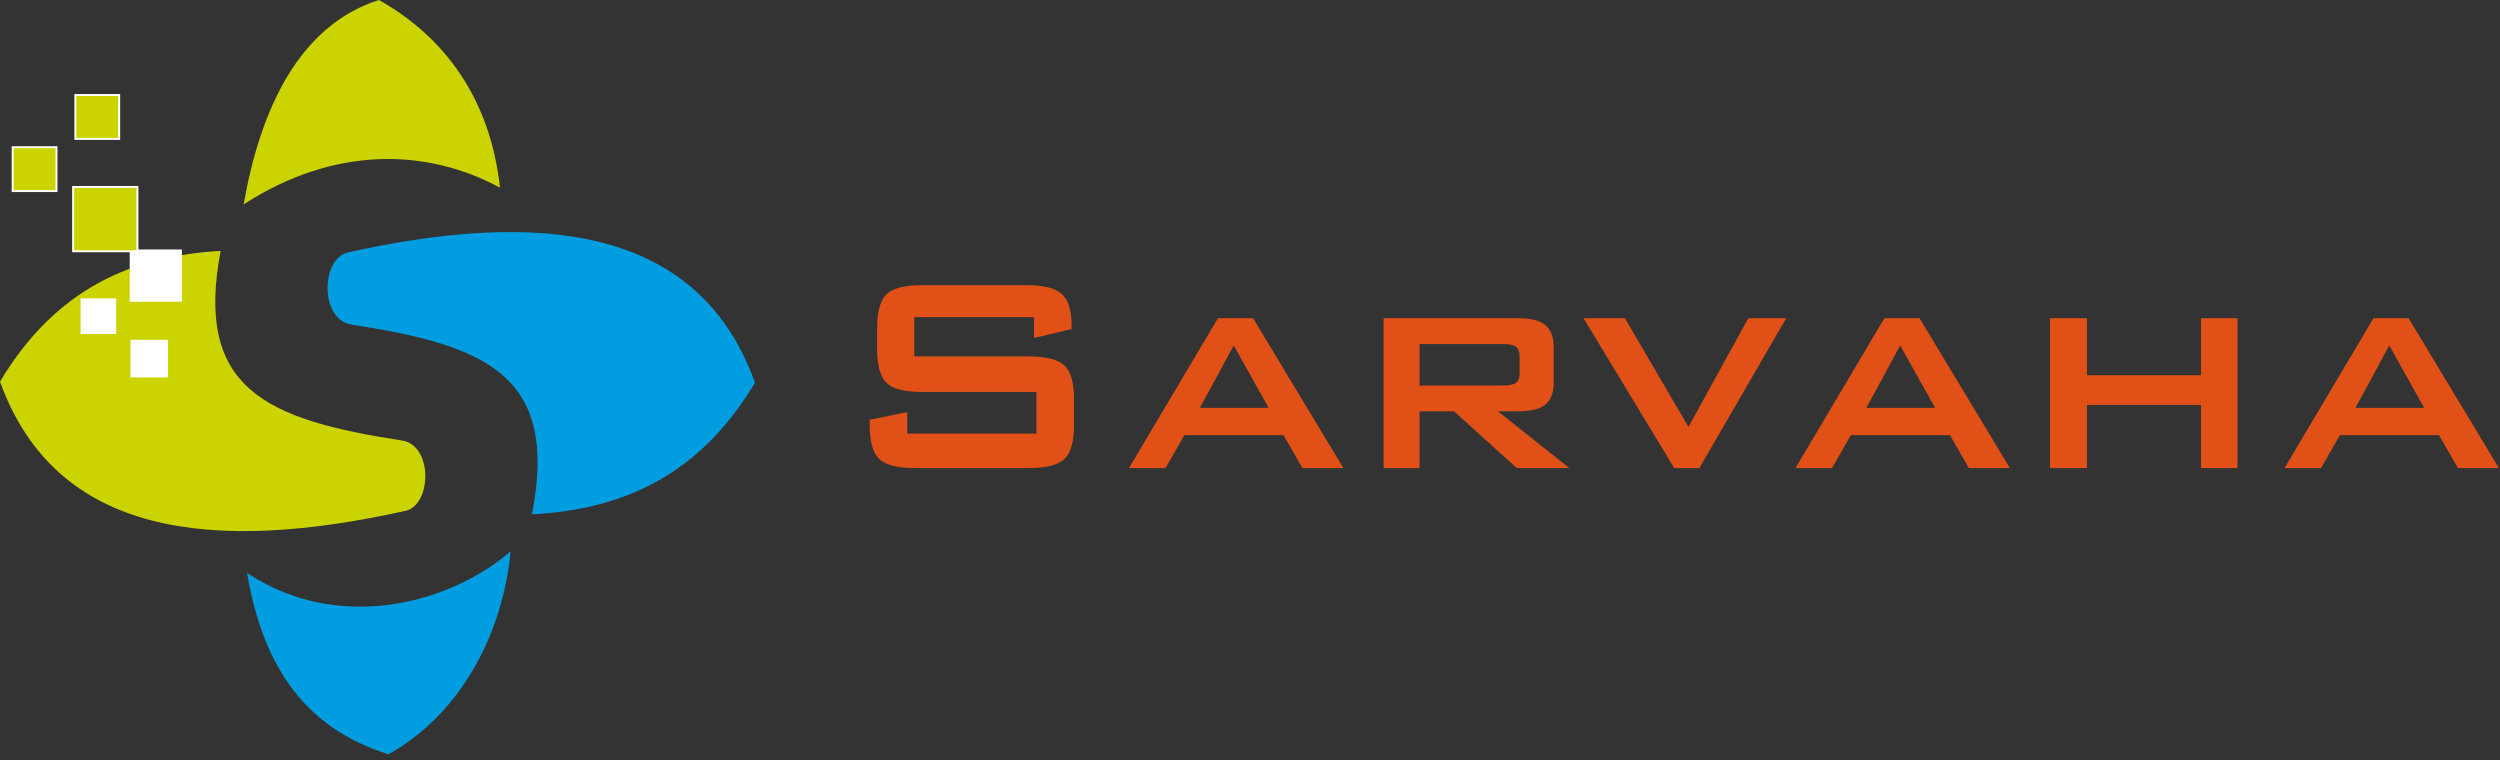 <?xml version="1.0" encoding="UTF-8"?>
<svg width="273px" height="83px" viewBox="0 0 273 83" version="1.1" xmlns="http://www.w3.org/2000/svg" xmlns:xlink="http://www.w3.org/1999/xlink">
    <rect x="0" y="0" width="273" height="83" fill="#333333" stroke="none"/>
    <title>Group 2</title>
    <g id="Page-1" stroke="none" stroke-width="1" fill="none" fill-rule="evenodd">
        <g id="Home-Copy" transform="translate(-36, -21)">
            <g id="Group-2" transform="translate(36, 21)">
                <g id="Group">
                    <path d="M38.047,27.661 C35.16,28.301 35.035,34.825 38.414,35.34 C53.359,37.625 61.078,41.036 58.227,56.043 C67.801,55.516 76.203,51.993 82.324,41.774 C76.219,24.852 59.109,22.985 38.047,27.661" id="Fill-4" fill="#009EE0"></path>
                    <path d="M26.609,22.317 C36.543,15.891 46.648,16.196 54.598,20.497 C53.559,10.899 48.633,4.067 41.379,0 C32.652,2.77 28.422,11.938 26.609,22.317" id="Fill-1" fill="#CBD300"></path>
                    <path d="M38.047,27.661 C35.16,28.301 35.035,34.825 38.414,35.34 C53.359,37.625 61.078,41.036 58.227,56.043 C67.801,55.516 76.203,51.993 82.324,41.774 C76.219,24.852 59.109,22.985 38.047,27.661 Z" id="Stroke-6" stroke="#009EE0" stroke-width="0.216"></path>
                    <path d="M27.129,62.793 C37.059,69.215 48.977,66.059 55.633,60.457 C54.594,70.059 49.668,78.184 42.414,82.25 C33.691,79.485 28.938,73.168 27.129,62.793" id="Fill-8" fill="#009EE0"></path>
                    <path d="M27.129,62.793 C37.059,69.215 48.977,66.059 55.633,60.457 C54.594,70.059 49.668,78.184 42.414,82.25 C33.691,79.485 28.938,73.168 27.129,62.793 Z" id="Stroke-10" stroke="#009EE0" stroke-width="0.216"></path>
                    <path d="M44.277,55.786 C47.16,55.145 47.289,48.622 43.91,48.106 C28.961,45.817 21.242,42.411 24.094,27.399 C14.523,27.93 6.117,31.454 0,41.672 C6.102,58.594 23.211,60.457 44.277,55.786" id="Fill-12" fill="#CBD300"></path>
                    <polygon id="Fill-14" fill="#FFFFFF" points="14.164 32.95 19.863 32.95 19.863 27.243 14.164 27.243"></polygon>
                    <polygon id="Fill-17" fill="#FFFFFF" points="8.797 36.477 12.684 36.477 12.684 32.586 8.797 32.586"></polygon>
                    <polygon id="Fill-19" fill="#FFFFFF" points="14.359 41.106 18.246 41.106 18.246 37.215 14.359 37.215"></polygon>
                    <polygon id="Stroke-20" stroke="#FFFFFF" stroke-width="0.216" points="14.359 41.106 18.246 41.106 18.246 37.215 14.359 37.215"></polygon>
                    <polygon id="Fill-21" fill="#CBD300" points="7.988 27.438 15.004 27.438 15.004 20.415 7.988 20.415"></polygon>
                    <polygon id="Stroke-22" stroke="#FFFFFF" stroke-width="0.216" points="7.988 27.438 15.004 27.438 15.004 20.415 7.988 20.415"></polygon>
                    <polygon id="Fill-23" fill="#CBD300" points="1.383 20.864 6.168 20.864 6.168 16.075 1.383 16.075"></polygon>
                    <polygon id="Stroke-24" stroke="#FFFFFF" stroke-width="0.216" points="1.383 20.864 6.168 20.864 6.168 16.075 1.383 16.075"></polygon>
                    <polygon id="Fill-25" fill="#CBD300" points="8.23 15.168 13.015 15.168 13.015 10.379 8.23 10.379"></polygon>
                    <polygon id="Stroke-26" stroke="#FFFFFF" stroke-width="0.216" points="8.23 15.168 13.015 15.168 13.015 10.379 8.23 10.379"></polygon>
                </g>
                <path d="M112.918,34.633 L99.844,34.633 L99.844,38.922 L112.289,38.922 C114.246,38.922 115.566,39.258 116.25,39.922 C116.941,40.594 117.281,41.832 117.281,43.653 L117.281,46.391 C117.281,48.204 116.941,49.442 116.25,50.114 C115.566,50.778 114.246,51.114 112.289,51.114 L99.961,51.114 C98.004,51.114 96.684,50.778 96,50.114 C95.309,49.442 94.969,48.204 94.969,46.391 L94.969,45.844 L99.07,44.993 L99.07,47.352 L113.18,47.352 L113.18,42.801 L100.734,42.801 C98.793,42.801 97.484,42.465 96.801,41.801 C96.121,41.129 95.781,39.891 95.781,38.071 L95.781,35.868 C95.781,34.047 96.121,32.809 96.801,32.141 C97.484,31.477 98.793,31.141 100.734,31.141 L112.066,31.141 C113.941,31.141 115.238,31.461 115.949,32.102 C116.664,32.747 117.02,33.887 117.02,35.524 L117.02,35.938 L112.918,36.907 L112.918,34.633 Z M123.285,51.114 L133,34.75 L136.836,34.75 L146.699,51.114 L142.223,51.114 L140.156,47.52 L129.336,47.52 L127.273,51.114 L123.285,51.114 Z M131.031,44.536 L138.531,44.536 L134.723,37.719 L131.031,44.536 Z M164.129,37.571 L155.016,37.571 L155.016,42.098 L164.129,42.098 C164.82,42.098 165.297,41.993 165.555,41.793 C165.813,41.594 165.941,41.25 165.941,40.774 L165.941,38.891 C165.941,38.415 165.813,38.071 165.555,37.872 C165.297,37.672 164.82,37.571 164.129,37.571 L164.129,37.571 Z M151.09,51.114 L151.09,34.75 L165.824,34.75 C167.172,34.75 168.152,35.004 168.754,35.5 C169.359,35.997 169.664,36.809 169.664,37.93 L169.664,41.774 C169.664,42.883 169.359,43.684 168.754,44.18 C168.152,44.668 167.172,44.915 165.824,44.915 L163.582,44.915 L171.367,51.114 L165.641,51.114 L158.777,44.915 L155.016,44.915 L155.016,51.114 L151.09,51.114 Z M182.824,51.114 L172.926,34.75 L177.441,34.75 L184.379,46.618 L190.914,34.75 L195.055,34.75 L185.566,51.114 L182.824,51.114 Z M196.066,51.114 L205.777,34.75 L209.617,34.75 L219.477,51.114 L215,51.114 L212.938,47.52 L202.113,47.52 L200.051,51.114 L196.066,51.114 Z M203.813,44.536 L211.313,44.536 L207.5,37.719 L203.813,44.536 Z M223.867,51.114 L223.867,34.75 L227.895,34.75 L227.895,40.969 L240.348,40.969 L240.348,34.75 L244.332,34.75 L244.332,51.114 L240.348,51.114 L240.348,44.219 L227.895,44.219 L227.895,51.114 L223.867,51.114 Z M249.473,51.114 L259.184,34.75 L263.02,34.75 L272.883,51.114 L268.406,51.114 L266.344,47.52 L255.52,47.52 L253.457,51.114 L249.473,51.114 Z M257.219,44.536 L264.719,44.536 L260.906,37.719 L257.219,44.536 Z" id="Fill-27" fill="#E15117"></path>
            </g>
        </g>
    </g>
</svg>